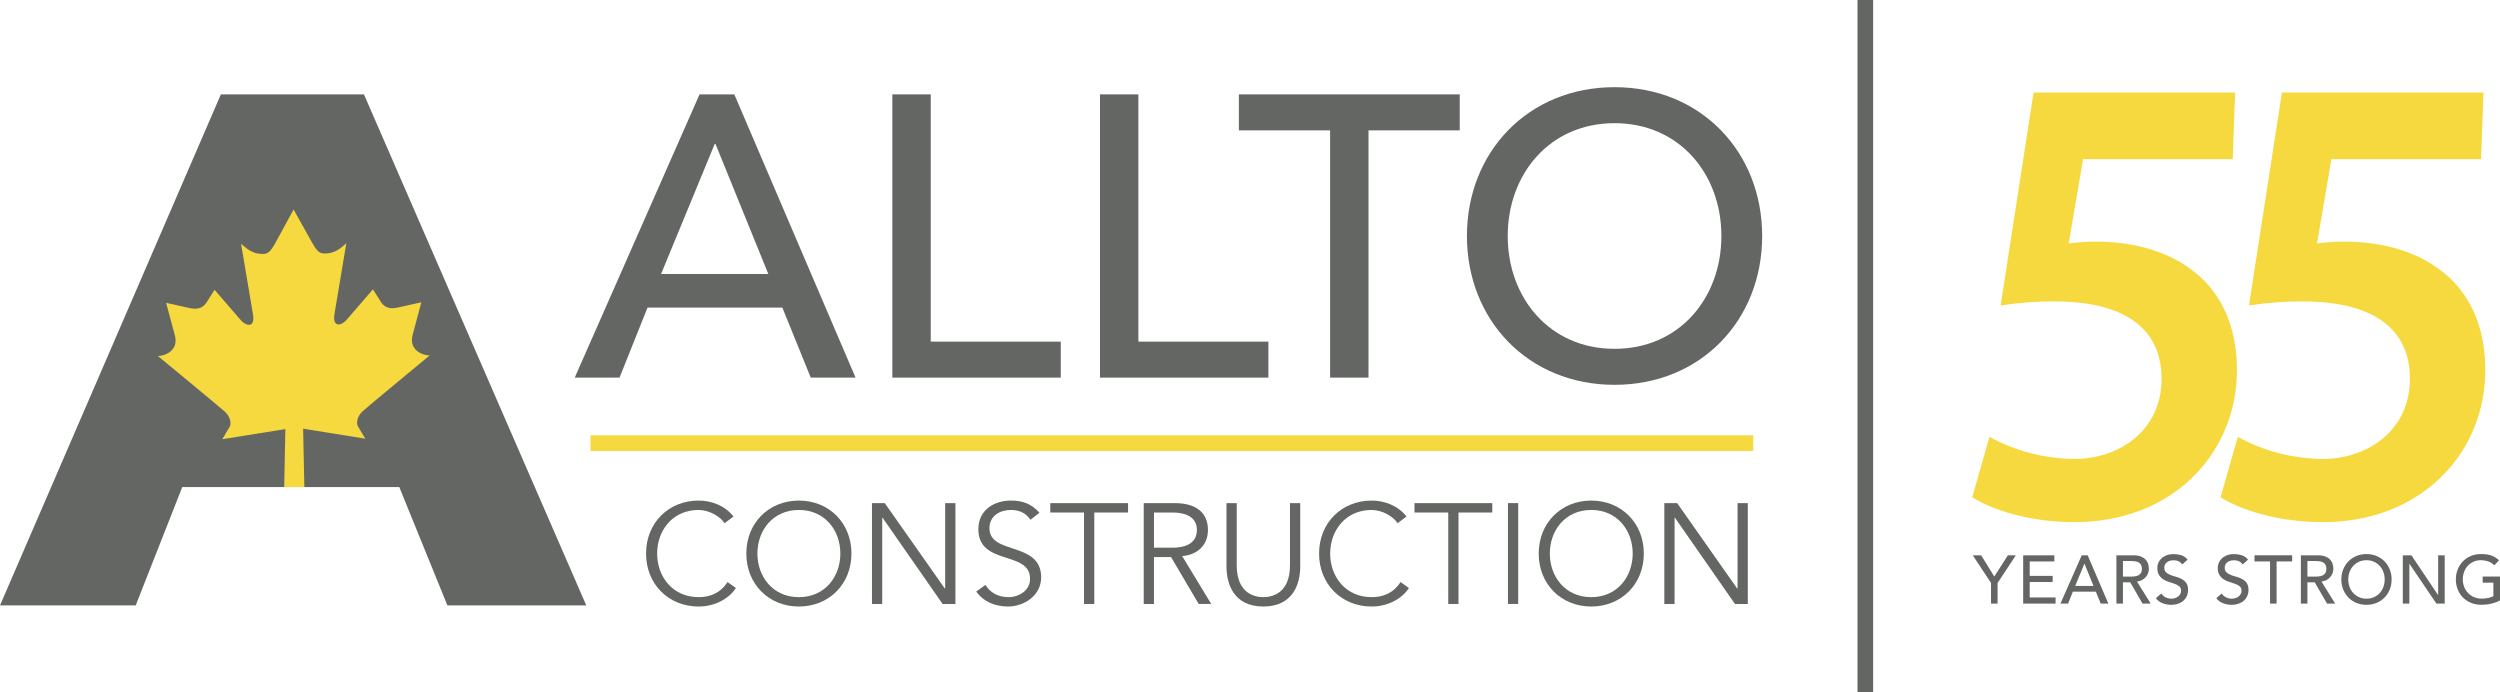 <?xml version="1.0" encoding="UTF-8"?><svg id="Layer_2" xmlns="http://www.w3.org/2000/svg" viewBox="0 0 1000 276.9"><defs><style>.cls-1{fill:#f5d93f;}.cls-1,.cls-2,.cls-3{stroke-width:0px;}.cls-2{fill:#646664;}.cls-3{fill:#646664;}</style></defs><g id="Layer_1-2"><path class="cls-1" d="M893.09,63.66h-59.87l-5.74,33.72c3.69-.5,7.42-.75,11.15-.73,13.63,0,27.2,3.36,37.29,10.75,11.57,8.06,19.51,22.44,18.81,42.99-1.17,32.25-26.65,58.47-64.91,58.47-18.06,0-32.94-4.92-40.94-9.94l6.91-24.18c10.37,5.71,22.09,8.75,34.03,8.84,17.2,0,34.12-10.75,34.78-30.77.61-19.29-11.99-32.25-43.03-32.25-7.14-.01-14.27.53-21.32,1.64l13.18-85.18h80.63l-.98,26.63Z"/><path class="cls-1" d="M992.43,63.66h-59.87l-5.74,33.72c3.69-.5,7.42-.75,11.15-.73,13.63,0,27.2,3.36,37.29,10.75,11.57,8.06,19.51,22.44,18.81,42.99-1.17,32.25-26.65,58.47-64.91,58.47-18.06,0-32.94-4.92-40.94-9.94l6.91-24.18c10.37,5.71,22.09,8.75,34.03,8.84,17.2,0,34.12-10.75,34.78-30.77.61-19.29-11.99-32.25-43.03-32.25-7.14-.01-14.27.53-21.32,1.64l13.18-85.18h80.63l-.98,26.63Z"/><rect class="cls-2" x="743" width="6.25" height="276.9"/><path class="cls-3" d="M307.33,109.6l-21.13-52.01h-.32l-21.45,52.01h42.89ZM279.81,37.75h13.92l48.49,113.3h-17.92l-11.36-28.01h-53.93l-11.2,28.01h-17.92l49.93-113.3Z"/><polygon class="cls-3" points="356.94 37.75 372.3 37.75 372.3 136.65 424.31 136.65 424.31 151.05 356.94 151.05 356.94 37.75"/><polygon class="cls-3" points="439.99 37.75 455.35 37.75 455.35 136.65 507.36 136.65 507.36 151.05 439.99 151.05 439.99 37.75"/><polygon class="cls-3" points="532.04 52.15 495.55 52.15 495.55 37.75 583.89 37.75 583.89 52.15 547.4 52.15 547.4 151.05 532.04 151.05 532.04 52.15"/><path class="cls-3" d="M688.55,94.4c0-24.81-16.8-45.13-42.73-45.13s-42.73,20.33-42.73,45.13,16.8,45.13,42.73,45.13,42.73-20.32,42.73-45.13M586.77,94.4c0-33.61,24.49-59.53,59.05-59.53s59.05,25.92,59.05,59.53-24.49,59.53-59.05,59.53-59.05-25.92-59.05-59.53"/><path class="cls-3" d="M294.37,235.2c-2.68,4.16-8.26,7.41-14.93,7.41-12.02,0-21.02-8.94-21.02-21.19s9-21.19,21.02-21.19c5.01,0,10.43,1.88,13.96,6.38l-3.59,2.68c-1.6-2.62-6.1-5.3-10.37-5.3-10.37,0-16.58,8.15-16.58,17.43s6.21,17.44,16.58,17.44c4.22,0,8.55-1.37,11.57-6.04l3.36,2.39Z"/><path class="cls-3" d="M319.56,203.98c-10.37,0-16.59,8.15-16.59,17.44s6.21,17.44,16.59,17.44,16.58-8.15,16.58-17.44-6.21-17.44-16.58-17.44M319.56,242.61c-12.02,0-21.03-8.94-21.03-21.19s9-21.19,21.03-21.19,21.02,8.95,21.02,21.19-9,21.19-21.02,21.19"/><polygon class="cls-3" points="377.95 235.44 378.07 235.44 378.07 201.24 382.17 201.24 382.17 241.59 377.04 241.59 353 207.06 352.89 207.06 352.89 241.59 348.79 241.59 348.79 201.24 353.91 201.24 377.95 235.44"/><path class="cls-3" d="M412.19,207.91c-1.77-2.62-4.39-3.93-7.81-3.93-4.22,0-8.6,2.22-8.6,7.29,0,10.88,20.68,5.13,20.68,19.66,0,7.35-6.89,11.68-13.27,11.68-4.9,0-9.63-1.76-12.7-5.98l3.7-2.68c1.71,2.96,4.95,4.9,9.17,4.9s8.66-2.62,8.66-7.35c0-11.4-20.68-5.07-20.68-19.83,0-7.81,6.49-11.45,13.04-11.45,4.56,0,8.2,1.25,11.4,4.89l-3.59,2.79Z"/><polygon class="cls-3" points="437.72 241.59 433.61 241.59 433.61 205.01 420.11 205.01 420.11 201.25 451.22 201.25 451.22 205.01 437.72 205.01 437.72 241.59"/><path class="cls-3" d="M461.59,219.08h7.3c7.35,0,9.86-3.19,9.86-7.06s-2.51-7.01-9.86-7.01h-7.3v14.07ZM461.59,241.59h-4.1v-40.34h12.42c8.21,0,13.27,3.53,13.27,10.77,0,5.58-3.71,9.85-10.31,10.42l11.62,19.14h-5.02l-11.05-18.75h-6.84v18.75Z"/><path class="cls-3" d="M520.1,226.55c0,6.72-2.68,16.06-14.76,16.06s-14.75-9.34-14.75-16.06v-25.3h4.1v24.84c0,11.62,7.57,12.76,10.65,12.76s10.65-1.14,10.65-12.76v-24.84h4.1v25.3Z"/><path class="cls-3" d="M563.58,235.2c-2.68,4.16-8.26,7.41-14.93,7.41-12.02,0-21.02-8.94-21.02-21.19s9-21.19,21.02-21.19c5.02,0,10.43,1.88,13.96,6.38l-3.59,2.68c-1.59-2.62-6.09-5.3-10.37-5.3-10.36,0-16.58,8.15-16.58,17.43s6.21,17.44,16.58,17.44c4.22,0,8.55-1.37,11.57-6.04l3.36,2.39Z"/><polygon class="cls-3" points="583.4 241.59 579.3 241.59 579.3 205.01 565.8 205.01 565.8 201.25 596.91 201.25 596.91 205.01 583.4 205.01 583.4 241.59"/><rect class="cls-3" x="603.18" y="201.24" width="4.1" height="40.34"/><path class="cls-3" d="M636.5,203.98c-10.36,0-16.57,8.15-16.57,17.44s6.21,17.44,16.57,17.44,16.58-8.15,16.58-17.44-6.21-17.44-16.58-17.44M636.5,242.61c-12.02,0-21.02-8.94-21.02-21.19s9-21.19,21.02-21.19,21.03,8.95,21.03,21.19-9,21.19-21.03,21.19"/><polygon class="cls-3" points="694.9 235.44 695.02 235.44 695.02 201.24 699.12 201.24 699.12 241.59 693.99 241.59 669.95 207.06 669.83 207.06 669.83 241.59 665.73 241.59 665.73 201.24 670.86 201.24 694.9 235.44"/><polygon class="cls-3" points="88.35 37.75 0 242.16 54.28 242.16 72.91 194.82 159.71 194.82 178.96 242.16 234.51 242.16 145.58 37.75 88.35 37.75"/><path class="cls-1" d="M145.18,164.36c-2.36,2.13-2.83,4.97-1.89,6.38.94,1.42,1.89,3.31,2.84,4.73l-24.88-4,.49,23.34h-8.06l.46-23.16-25.23,4.03c.95-1.42,1.89-3.31,2.83-4.72.95-1.42.47-4.25-1.89-6.37-2.36-2.13-26.7-22.19-26.7-22.19,2.84,0,8.27-2.13,6.85-8.03l-3.55-13.23,8.5,1.88c2.83.71,5.67.94,7.56-1.88l3.31-5.21,10.63,12.28c2.37,2.48,5.67,2.83,4.72-2.6-.94-5.43-4.74-28.1-4.74-28.1,2.6,2.36,4.73,3.78,7.56,4.01,2.84.24,3.78,0,6.37-4.72l7.08-12.99,7.15,12.81c2.6,4.72,3.55,4.96,6.39,4.72,2.84-.24,4.95-1.66,7.55-4.02,0,0-3.76,22.68-4.71,28.11-.94,5.44,2.43,5.14,4.73,2.6l10.62-12.28,3.31,5.19c1.89,2.83,4.72,2.59,7.55,1.88l8.51-1.9-3.54,13.23c-1.41,5.91,4.02,8.03,6.86,8.03,0,0-24.31,20.09-26.68,22.22"/><rect class="cls-1" x="236.2" y="174.12" width="465.09" height="6.25"/><path class="cls-3" d="M796.42,233.2l-7.31-11.08h3.35l5.26,8.48,5.43-8.48h3.19l-7.31,11.08v8.24h-2.62v-8.24Z"/><path class="cls-3" d="M809.27,222.12h12.47v2.46h-9.85v5.76h9.17v2.46h-9.17v6.19h10.34v2.46h-12.96v-19.31Z"/><path class="cls-3" d="M832.7,222.12h2.37l8.27,19.31h-3.06l-1.94-4.77h-9.19l-1.91,4.77h-3.06l8.51-19.31ZM837.4,234.37l-3.6-8.87h-.06l-3.65,8.87h7.31Z"/><path class="cls-3" d="M846.56,222.12h6.79c1.24,0,2.25.17,3.06.5.8.34,1.43.76,1.9,1.28.46.52.79,1.1.97,1.75.18.65.27,1.27.27,1.87s-.11,1.21-.33,1.79c-.22.57-.53,1.09-.94,1.55-.41.46-.91.86-1.5,1.17-.59.32-1.25.51-1.98.59l5.48,8.81h-3.27l-4.91-8.51h-2.92v8.51h-2.62v-19.31ZM849.18,230.63h3.44c.51,0,1.01-.04,1.51-.12.5-.08.95-.23,1.34-.45.39-.22.7-.53.94-.94.24-.41.35-.94.35-1.6s-.12-1.19-.35-1.6c-.24-.41-.55-.72-.94-.94s-.84-.37-1.34-.45c-.5-.08-1.01-.12-1.51-.12h-3.44v6.22Z"/><path class="cls-3" d="M864.51,237.4c.47.71,1.08,1.23,1.81,1.57.74.34,1.5.5,2.28.5.44,0,.88-.07,1.34-.2.45-.14.87-.34,1.24-.61s.68-.61.91-1.01c.24-.4.35-.86.35-1.39,0-.75-.24-1.31-.71-1.71-.47-.39-1.06-.72-1.76-.98s-1.46-.52-2.29-.76c-.83-.25-1.59-.59-2.29-1.02-.7-.44-1.29-1.02-1.76-1.76-.47-.74-.71-1.73-.71-2.99,0-.56.12-1.16.37-1.8s.63-1.22,1.16-1.75c.53-.53,1.2-.97,2.03-1.32.83-.35,1.82-.53,2.99-.53,1.05,0,2.06.15,3.03.44s1.81.88,2.54,1.77l-2.13,1.94c-.33-.51-.79-.92-1.39-1.23-.6-.31-1.28-.46-2.05-.46s-1.33.1-1.81.29c-.48.19-.87.44-1.16.74s-.5.62-.61.97c-.12.35-.18.66-.18.95,0,.82.24,1.45.71,1.88.47.44,1.06.79,1.76,1.06.7.27,1.46.52,2.29.74.83.22,1.59.52,2.29.91s1.29.92,1.76,1.58c.47.66.71,1.58.71,2.74,0,.93-.18,1.76-.53,2.51s-.83,1.37-1.43,1.88c-.6.51-1.31.9-2.13,1.17s-1.69.41-2.62.41c-1.24,0-2.41-.22-3.52-.65-1.11-.44-1.99-1.11-2.65-2.02l2.15-1.85Z"/><path class="cls-3" d="M888.68,237.4c.47.71,1.08,1.23,1.81,1.57.74.34,1.5.5,2.28.5.44,0,.88-.07,1.34-.2.45-.14.87-.34,1.24-.61s.68-.61.91-1.01c.24-.4.35-.86.35-1.39,0-.75-.24-1.31-.71-1.71-.47-.39-1.06-.72-1.76-.98s-1.46-.52-2.29-.76c-.83-.25-1.59-.59-2.29-1.02-.7-.44-1.29-1.02-1.76-1.76-.47-.74-.71-1.73-.71-2.99,0-.56.12-1.16.37-1.8s.63-1.22,1.16-1.75c.53-.53,1.2-.97,2.03-1.32.83-.35,1.82-.53,2.99-.53,1.05,0,2.06.15,3.03.44s1.81.88,2.54,1.77l-2.13,1.94c-.33-.51-.79-.92-1.39-1.23-.6-.31-1.28-.46-2.05-.46s-1.33.1-1.81.29c-.48.19-.87.44-1.16.74s-.5.62-.61.97c-.12.35-.18.66-.18.95,0,.82.24,1.45.71,1.88.47.44,1.06.79,1.76,1.06.7.27,1.46.52,2.29.74.83.22,1.59.52,2.29.91s1.29.92,1.76,1.58c.47.66.71,1.58.71,2.74,0,.93-.18,1.76-.53,2.51s-.83,1.37-1.43,1.88c-.6.51-1.31.9-2.13,1.17s-1.69.41-2.62.41c-1.24,0-2.41-.22-3.52-.65-1.11-.44-1.99-1.11-2.65-2.02l2.15-1.85Z"/><path class="cls-3" d="M908.02,224.58h-6.22v-2.46h15.06v2.46h-6.22v16.86h-2.62v-16.86Z"/><path class="cls-3" d="M920.35,222.12h6.79c1.24,0,2.25.17,3.06.5.8.34,1.43.76,1.9,1.28.46.52.79,1.1.97,1.75.18.65.27,1.27.27,1.87s-.11,1.21-.33,1.79c-.22.57-.53,1.09-.94,1.55-.41.46-.91.86-1.5,1.17-.59.32-1.25.51-1.98.59l5.48,8.81h-3.27l-4.91-8.51h-2.92v8.51h-2.62v-19.31ZM922.97,230.63h3.44c.51,0,1.01-.04,1.51-.12.5-.08.95-.23,1.34-.45.39-.22.7-.53.94-.94.24-.41.35-.94.35-1.6s-.12-1.19-.35-1.6c-.24-.41-.55-.72-.94-.94s-.84-.37-1.34-.45c-.5-.08-1.01-.12-1.51-.12h-3.44v6.22Z"/><path class="cls-3" d="M946.59,241.93c-1.47,0-2.83-.26-4.06-.78-1.24-.52-2.3-1.23-3.18-2.14-.88-.91-1.57-1.98-2.07-3.22-.5-1.24-.75-2.57-.75-4.01s.25-2.77.75-4.01c.5-1.24,1.19-2.31,2.07-3.22.88-.91,1.94-1.62,3.18-2.14,1.24-.52,2.59-.78,4.06-.78s2.83.26,4.06.78c1.24.52,2.3,1.23,3.18,2.14s1.57,1.98,2.07,3.22c.5,1.24.75,2.57.75,4.01s-.25,2.77-.75,4.01c-.5,1.24-1.19,2.31-2.07,3.22s-1.94,1.62-3.18,2.14-2.59.78-4.06.78ZM946.59,239.47c1.11,0,2.11-.2,3-.61.89-.41,1.65-.96,2.29-1.65.64-.69,1.13-1.5,1.47-2.44.34-.94.52-1.93.52-2.99s-.17-2.05-.52-2.99c-.35-.94-.84-1.75-1.47-2.44-.64-.69-1.4-1.24-2.29-1.65s-1.89-.61-3-.61-2.11.2-3,.61c-.89.41-1.66.96-2.29,1.65-.64.69-1.13,1.51-1.47,2.44-.35.94-.52,1.93-.52,2.99s.17,2.05.52,2.99c.34.94.84,1.75,1.47,2.44.64.69,1.4,1.24,2.29,1.65.89.41,1.89.61,3,.61Z"/><path class="cls-3" d="M961.13,222.12h3.44l10.64,15.88h.05v-15.88h2.62v19.31h-3.33l-10.75-15.88h-.06v15.88h-2.62v-19.31Z"/><path class="cls-3" d="M1000,230.63v9.52c-.47.29-1.01.55-1.61.76-.6.22-1.22.4-1.87.56-.65.15-1.3.27-1.96.34-.66.07-1.29.11-1.87.11-1.64,0-3.1-.27-4.38-.82-1.28-.55-2.36-1.28-3.25-2.21s-1.56-2-2.02-3.23c-.46-1.23-.7-2.52-.7-3.89,0-1.44.25-2.77.75-4.01.5-1.24,1.19-2.31,2.07-3.22.88-.91,1.94-1.62,3.18-2.14,1.24-.52,2.59-.78,4.06-.78,1.78,0,3.24.22,4.36.67,1.13.45,2.07,1.06,2.84,1.84l-1.85,1.99c-.8-.76-1.65-1.3-2.54-1.6-.89-.3-1.83-.45-2.81-.45-1.11,0-2.11.2-3,.61-.89.41-1.66.96-2.29,1.65-.64.69-1.13,1.51-1.47,2.44-.35.94-.52,1.93-.52,2.99s.19,2.11.57,3.04.91,1.75,1.58,2.44c.67.69,1.46,1.23,2.37,1.62.91.39,1.9.59,2.97.59.93,0,1.81-.09,2.63-.26.83-.17,1.53-.42,2.11-.75v-5.37h-4.28v-2.45h6.9Z"/></g></svg>